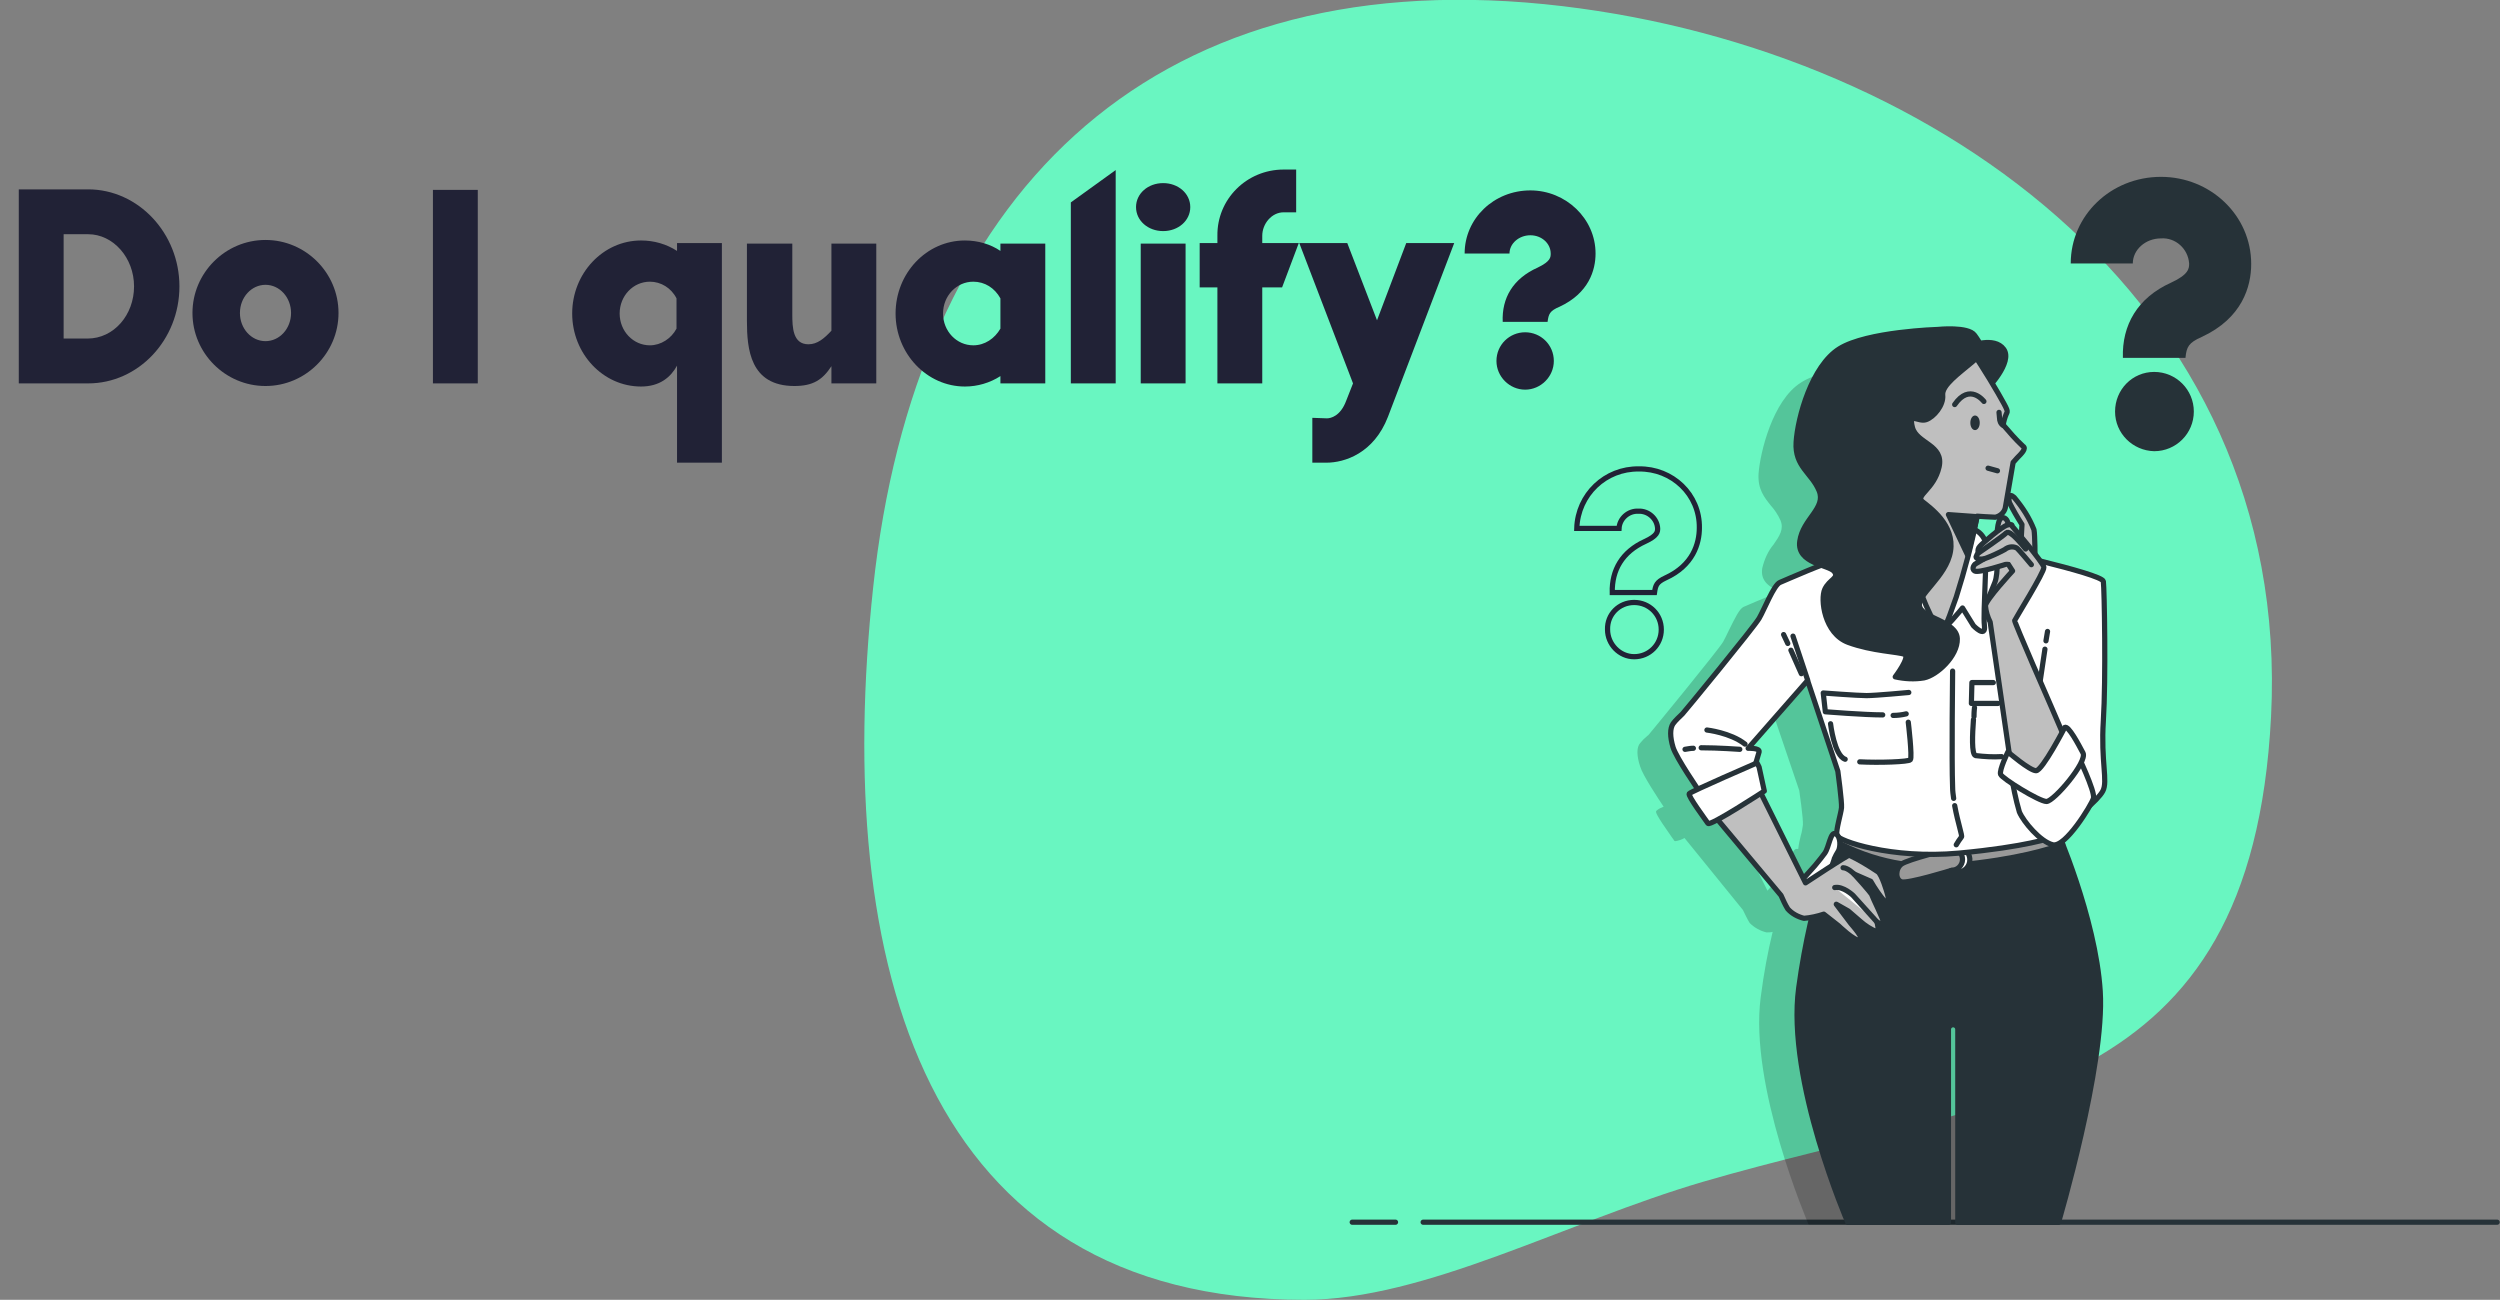 <svg xmlns="http://www.w3.org/2000/svg" xmlns:xlink="http://www.w3.org/1999/xlink" id="Layer_1" x="0px" y="0px" viewBox="0 0 479.3 249.2" style="enable-background:new 0 0 479.3 249.2;" xml:space="preserve"><rect x="0" y="0" width="479.3" height="249.2" fill="#808080" stroke="none"/><style type="text/css">	.st0{fill:#69F6C1;}	.st1{fill:none;stroke:#263238;stroke-linecap:round;stroke-linejoin:round;}	.st2{opacity:0.2;enable-background:new    ;}	.st3{fill:#263238;stroke:#263238;stroke-linecap:round;stroke-linejoin:round;}	.st4{fill:#999999;stroke:#263238;stroke-linecap:round;stroke-linejoin:round;}	.st5{fill:#FFFFFF;stroke:#263238;stroke-linecap:round;stroke-linejoin:round;}	.st6{fill:#BFBFBF;stroke:#263238;stroke-linecap:round;stroke-linejoin:round;}	.st7{fill:#263238;}	.st8{fill:none;stroke:#212236;}	.st9{enable-background:new    ;}	.st10{fill:#212236;}</style><g id="Group_815" transform="translate(-302 -1789.295)">	<g id="freepik--background-simple--inject-2" transform="translate(467.705 1789.295)">		<path id="Path_6346" class="st0" d="M130.4,0.8C54-6.8,9.7,38,1.7,112.6c-7.8,72.4,9.8,136.6,82.7,136.6   c23.1,0,50.1-14.9,76.3-22.6c56.5-16.5,105.2-15.4,109-89.2C273.8,56.8,202.9,8.1,130.4,0.8z"></path>	</g>	<g id="Yes_or_no-bro" transform="translate(561.247 1852.356)">		<g id="freepik--Table--inject-12" transform="translate(0 171.26)">			<line id="Line_241" class="st1" x1="8.3" y1="0" x2="0" y2="0"></line>			<line id="Line_242" class="st1" x1="219.5" y1="0" x2="13.6" y2="0"></line>		</g>		<g id="freepik--Character--inject-12" transform="translate(54.707 0)">			<path id="Path_6824" class="st2" d="M0.5,79.4c0.4-0.5,0.9-1,1.4-1.4c0.2-0.1,0.3-0.3,0.4-0.4s13-15.8,14.1-17.6    c0.3-0.6,0.7-1.3,1.1-2.2c1.2-2.4,2-4.1,2.8-4.5c0.1,0,4-1.8,7.1-2.9c-1.9-0.8-3.9-1.9-3.5-4.5c0.4-1.7,1.1-3.3,2.2-4.6    c1.1-1.6,2-2.9,1.3-4.6c-0.5-1.1-1.1-2-1.9-2.9c-1.2-1.5-2.5-3.1-2.3-6.1c0.3-4,2.7-14,8.1-17.4C36.3,7,48.8,6.8,49.5,6.7    s5.8-0.6,6.9,1.2l0.2,0.2c0.3,0.4,0.5,0.7,0.7,1.1c1.5-0.3,3.5-0.2,4.5,1.2c1.3,1.8-0.7,4.8-2,6.4c0.4,0.6,0.7,1.2,1,1.8    c1.9,3.3,1.9,3.4,1.6,4l-0.1,0.1c-0.3,0.6-0.4,1.2-0.6,1.8c1.1,1.3,2.2,2.6,3.5,3.8c0.2,0.1,0.3,0.3,0.3,0.5    c0.1,0.6-0.6,1.3-1.4,2.1l-0.7,0.7c-0.1,0.6-0.6,3.6-1,5.9c0,0,0-0.1,0.1-0.1c0.4-0.3,0.9,0.2,1.1,0.4c1.6,1.8,2.8,3.8,3.7,6.1    c0.1,1.5,0.2,3,0.2,4.5c0.3,0.4,0.5,0.7,0.7,1c6,1.5,11.7,3.1,11.8,4c0.2,1.4,0.5,18,0,25.7c-0.2,2.8-0.1,5.7,0.1,8.5    c0.2,2.1,0.3,3.5-0.3,4.5c-0.6,1-1.4,1.8-2.3,2.6c-1.1,1.9-3.3,5.3-5.3,6.8c0,0.1,0.1,0.2,0.1,0.3c2.1,5.4,6.3,17.1,6.9,27.1    c0.9,13.5-7.6,42.3-7.6,42.6c0,0.1-0.1,0.2-0.3,0.2H53.1c-0.1,0-0.3-0.1-0.3-0.3l0,0v-35.5c0-0.3-0.3-0.5-0.6-0.5    c-0.3,0-0.5,0.2-0.5,0.5v35.5c0,0.1-0.1,0.3-0.3,0.3H32.9c-0.1,0-0.2-0.1-0.2-0.2c-0.1-0.3-11.3-26.3-9.1-43.3    c0.6-4.7,1.4-8.9,2.3-12.6c-0.4,0.1-0.8,0.1-1.2,0.1c-1.2-0.3-2.3-0.9-3.2-1.8c-0.5-0.8-0.9-1.7-1.3-2.5L9,97.6    c-0.5,0.3-1.1,0.5-1.7,0.6c-0.1,0-0.2,0-0.3-0.1C7,98,6.8,97.8,6.6,97.5c-3.1-4.4-3.2-4.9-3-5.1C4,92,4.5,91.8,5,91.6    c-1-1.5-4-6-4.5-7.7C-0.2,81.8-0.2,80.2,0.5,79.4z M16.5,86.7l0.4,0.8c0,0,0,0,0,0.1l1,4.4c0,0.1,0,0.2-0.1,0.3l-0.4,0.3    l7.5,15.1c0.6-0.7,1.5-1.6,1.9-2.1l0.1-0.1c0.3-0.3,0.8-0.9,1.7-2.2c0.3-0.5,0.6-1.1,0.7-1.7c0.3-1,0.6-1.8,1.1-1.9    c0.1,0,0.3,0,0.4,0c0.1-0.9,0.3-1.8,0.5-2.6c0.2-0.6,0.3-1.3,0.4-2c0.1-1.1-0.7-6.6-0.7-6.6L25.4,72L15.2,83.7    c0.6,0,1.1,0.1,1.6,0.5c0.1,0.2,0.2,0.4,0.1,0.6c-0.1,0.4-0.3,1.1-0.6,1.8C16.4,86.5,16.5,86.6,16.5,86.7L16.5,86.7z M62.1,39.9    c-0.2,1-1,1.8-2.1,2c-0.6,0-2.5-0.1-3.2-0.2c-0.1,0.3-0.2,1.1-0.4,2c0.8,0.4,1.5,1.1,1.8,1.9c0.6-0.6,1.2-1.1,1.9-1.6    c0.1-1.4,0.4-2.2,0.8-2.5c0.2-0.2,0.5-0.2,0.7-0.2c0.6,0.1,0.9,0.6,1,1.3c0.2,0,0.4,0,0.6,0.1c0.1,0.1,0.1,0.1,0.1,0.2    c0.3,0.3,0.7,0.8,1.2,1.4l0.1-1.5c-0.9-1.3-1.6-2.6-2.3-4c0,0,0-0.2-0.1-0.3C62.3,39.3,62.2,39.7,62.1,39.9L62.1,39.9z"></path>			<path id="Path_6825" class="st3" d="M30.9,126.3c2.4-17.8,7.4-29.3,7.4-29.3l41.9-1.4c0,0,7.6,17.2,8.5,31.4s-8,44.3-8,44.3H61.4    v-37c0-0.5-0.4-0.9-0.9-0.9c-0.5,0-0.9,0.4-0.9,0.9v37H40.3C40.3,171.2,28.5,144.1,30.9,126.3z"></path>			<path id="Path_6826" class="st4" d="M38.3,97l41.9-1.4c0,0,0.5,1.2,1.3,3.2c-2.4,0.9-8.6,2.9-20.2,4c-8.1,0.9-16.3-0.7-23.4-4.6    C38.1,97.4,38.3,97,38.3,97z"></path>			<path id="Path_6827" class="st4" d="M60.2,103.8c0,0-8.4,2.6-9.6,2.2s-1.2-2.5,0-3.4s9.3-2.9,9.3-2.9s2-0.4,2.7,0.6    c0.7,0.9,0.6,2.2-0.2,3.1C61.7,103.7,60.9,103.9,60.2,103.8z"></path>			<path id="Path_6828" class="st5" d="M60.2,103.8c1.1,0,2.1-0.9,2.1-2.1c0-1.1-0.9-2.1-2.1-2.1c-0.1,0-0.2,0-0.3,0    c0.4-0.2,0.8-0.3,1.2-0.3c1.4-0.1,2.5,1,2.6,2.3c0.1,1.4-1,2.5-2.3,2.6c-0.1,0-0.2,0-0.2,0c-0.7,0-0.5,0.1-0.9-0.2    C60.4,104.2,59.9,103.8,60.2,103.8z"></path>			<path id="Path_6829" class="st5" d="M65.6,41.8c0,0,23.5,5.1,23.7,6.6s0.5,18.8,0,26.7c-0.5,7.9,0.9,11.6-0.1,13.5    s-5.6,5.4-6.3,5.9s-3.4,3-3.4,3s-4.9,1.8-17.9,3s-23.2-2.4-23.4-3.4s0.8-4.2,0.9-5.3s-0.7-7-0.7-7l-5.8-17.4l-11.4,13    c0,0,2.3-0.1,2.1,0.7s-0.9,3-0.9,3l-10.6,4.5c0,0-4.4-6.4-5-8.4s-0.6-3.6,0-4.5C7.3,75,8,74.4,8.6,73.8    c0.4-0.4,13.7-16.6,14.7-18.3s2.8-6.4,4-6.9s9.1-4,10.5-4.1S48.9,40,65.6,41.8z"></path>			<line id="Line_243" class="st1" x1="78.3" y1="59.8" x2="78.6" y2="58"></line>			<line id="Line_244" class="st1" x1="76.7" y1="70.8" x2="78.1" y2="61.4"></line>			<line id="Line_245" class="st1" x1="32.6" y1="67.3" x2="29.8" y2="58.9"></line>			<line id="Line_246" class="st1" x1="28.8" y1="60.3" x2="28" y2="58.6"></line>			<line id="Line_247" class="st1" x1="31.4" y1="66.1" x2="29.4" y2="61.6"></line>			<path id="Path_6830" class="st1" d="M60.8,91.4c0.6,3.3,1.5,5.8,1.3,6c-0.4,0.5-0.7,1-1,1.5"></path>			<path id="Path_6831" class="st1" d="M60.4,65.6c0,0-0.2,17.3,0,22.3c0,0.7,0.1,1.4,0.2,2.1"></path>			<path id="Path_6832" class="st1" d="M49,74.1c0.8,0,1.7-0.1,2.5-0.3"></path>			<path id="Path_6833" class="st1" d="M52,69.7c0,0-6.4,0.6-8.1,0.6s-8.3-0.5-8.3-0.5l0.4,3.6c0,0,7.5,0.6,11,0.6"></path>			<path id="Path_6834" class="st1" d="M39.8,82.5c-2.1-0.7-2.8-6.8-2.8-6.8"></path>			<path id="Path_6835" class="st1" d="M51.9,75.4c0,0,0.8,6.7,0.4,7.2c-0.3,0.4-6,0.6-9.7,0.4"></path>			<path id="Path_6836" class="st1" d="M68.2,67.8h-4.1l-0.1,4h5.1"></path>			<path id="Path_6837" class="st1" d="M64.4,74.9c-0.2,2.7-0.4,6.7,0.4,6.9c1.7,0.2,3.3,0.3,5,0.2"></path>			<path id="Path_6838" class="st1" d="M64.6,72.6c0,0-0.1,0.7-0.1,1.7"></path>			<path id="Path_6839" class="st1" d="M10.7,80.4c-0.5,0-1,0.1-1.6,0.2"></path>			<path id="Path_6840" class="st1" d="M19.6,80.6c0,0-4.1-0.3-7.4-0.3"></path>			<path id="Path_6841" class="st1" d="M13.3,76.9c0,0,4.5,0.5,7.3,2.7"></path>			<path id="Path_6842" class="st3" d="M63.7,3.3c0,0,4.7-1.9,6.5,0.6S67,11.5,67,11.5l-6.8-8.3L63.7,3.3z"></path>			<path id="Path_6843" class="st5" d="M64.4,38.4c1.1,0.4,1.9,1.3,2.3,2.4c0.4,1.8-0.5,13.6-0.2,16.1s-2.1,0-2.1,0l-2.1-3.4    c0,0-3.7,4.6-4.3,4.3s-3-3.3-3.4-2.9s-3.1,5.1-3.4,2.3s-3-9.3-1.9-14.8s2.4-4.4,2.4-4.4L64.4,38.4z"></path>			<path id="Path_6844" class="st6" d="M64.2,4.4c0,0,2.9,4.4,4.9,7.9s1.9,3.4,1.6,4c-0.3,0.7-0.5,1.4-0.6,2.1    c1.2,1.4,2.4,2.8,3.8,4.1c0.7,0.4-0.3,1.4-1.1,2.2L72,25.6c0,0-1.3,7.6-1.5,8.7c-0.2,0.9-1,1.6-1.9,1.8c-0.6,0-3.5-0.2-3.5-0.2    c-1,5.3-2.4,10.4-4,15.5c-2.1,6-2.5,6.8-3.2,6.3S54,51.5,51.3,41S48,29.9,48,29.9S46,18.5,49.3,13S60.2,2.3,64.2,4.4z"></path>			<path id="Path_6845" class="st7" d="M63.8,18c0,0.8,0.4,1.4,0.9,1.4s0.9-0.6,0.9-1.4s-0.4-1.4-0.9-1.4S63.8,17.2,63.8,18z"></path>			<path id="Path_6846" class="st1" d="M60.8,14.5c2.9-4.2,5.6-0.6,5.6-0.6"></path>			<path id="Path_6847" class="st1" d="M70.1,18.5c-0.5-0.3-0.7-0.9-0.7-1.4L69.3,16"></path>			<path id="Path_6848" class="st3" d="M65.1,36l-5.5-0.4l3.7,7.8L65.1,36z"></path>			<line id="Line_248" class="st1" x1="69" y1="27.2" x2="67.2" y2="26.7"></line>			<path id="Path_6849" class="st3" d="M57.6,0.1c0,0,5.8-0.6,7,1.1s2.2,2.9-0.4,5.1s-5.9,4.5-5.7,6.4s-1.7,4.2-3.2,4.7    s-3.4-1.6-2.6,1.5s6.1,3.3,5.1,7.6s-4.6,5.4-3.2,6.6c1.5,1.2,6.2,4.5,5.4,9.5s-6.7,8.5-5.9,10.7c0.7,2.2,7.1,2.8,7.2,6.1    s-3.9,7-6.4,7.5c-1.8,0.3-3.7,0.2-5.5-0.2c0,0,2.9-3.8,1.8-4.3s-6.2-0.6-10.8-2.3s-5.4-8.3-4.5-10.2s2.8-2.1,1.8-3.4    s-7.2-1.5-6.6-5.8s5.1-6.3,3.7-9.7s-4.7-4.6-4.4-9.3s3-14.6,8.3-17.9S57.6,0.1,57.6,0.1z"></path>			<path id="Path_6850" class="st5" d="M84.2,81.3c0,0,3.6,7.4,3.2,8.7s-5.4,9.5-7.8,8.9s-5.6-4.4-6.4-6.3c-0.7-2.4-1.2-4.9-1.6-7.4    c0,0,5.6,1.3,7.1,0.9S84.2,81.3,84.2,81.3z"></path>			<path id="Path_6851" class="st6" d="M67.3,51.5c0,0,0.5-1.1,1.2-2.9s0.4-5.8,0.4-7.8s0.1-4.9,1.3-4.6s1.1,3,0.9,4.3    c-0.1,1.9,0.2,3.9,0.7,5.7c0.2,0.2,0.4,0.5,0.5,0.8c0,0-2.7,5-3.7,6S67.3,51.5,67.3,51.5z"></path>			<path id="Path_6852" class="st6" d="M76.2,44c0,0,0-4.5-0.2-5.5c-0.9-2.3-2.2-4.3-3.8-6.2c-1.1-1-1.1,0.3-0.9,1    c0.7,1.4,1.5,2.8,2.4,4.2l-0.2,3.7L76.2,44z"></path>			<path id="Path_6853" class="st6" d="M71.8,37.8c0,0,6,7,6.1,7.9s-5.5,9.9-5.6,10.2s7,16.5,7,16.5l3.4,7.9c0,0-2.7,4.3-3.9,5.8    s-2.3,1.7-3.2,1.2c-1.4-0.9-2.7-1.9-3.9-2.9l-4.1-28.2c-0.5-1-0.8-2-0.9-3.1c0-1.1,5.2-6.7,5.2-6.7L71,45c0,0-5.7,1.9-6.4,1.4    s0.1-1.3,0.1-1.3l1.7-1c0,0-1.5,0.2-1.5-0.4c0.1-0.3,0.2-0.5,0.4-0.8c-0.1-0.4,0-0.9,0.3-1.2c0.5-0.6,4.2-3.8,5.3-4.1    S71.8,37.8,71.8,37.8z"></path>			<path id="Path_6854" class="st6" d="M65.3,43c0,0,4.7-3.2,5.4-3.9s3.2,2.5,3.7,3.1"></path>			<path id="Path_6855" class="st6" d="M66.4,44.1c1.4-0.5,2.7-1.1,4-1.8c0.6-0.5,1.5-0.7,2.3-0.3c0.3,0.2,2.8,3.2,2.8,3.2"></path>			<path id="Path_6856" class="st5" d="M81.9,76.4c0,0-4.3,8.3-5.5,8.3S71,81.1,71,81.1s-1.7,3.5-1.4,4.3s7.4,5.2,8.8,5.2    s7.9-7.6,7-9.3S82.6,76,81.9,76.4z"></path>			<path id="Path_6857" class="st5" d="M31.4,105.8c0,0,1.9-2.1,2.6-2.9c0.2-0.3,0.8-0.9,1.9-2.4c0.8-1.1,1.1-4.3,2.1-3.7    s0.9,2.6,0.5,3.3c-0.3,0.5-0.6,1-0.8,1.5c0,0.3-1.2,3.3-1.2,3.3s-4.2,4-4.5,3.1S31.4,105.8,31.4,105.8z"></path>			<path id="Path_6858" class="st6" d="M23.2,88.1l9,18.1c0,0,8-5.3,8.4-5.3c1.9,0.9,3.7,2,5.5,3.2c0.7,0.5,1.7,3.7,1.9,4.6    s0.1,1.6-0.6,1.1c-1-1.2-1.9-2.5-2.7-3.9l-3.2-1.4c0,0,3.3,3.6,3.4,4s2.3,4.8,2.3,5.4s-1.3-0.2-1.3-0.2s0.5,1.9,0,1.9    c-1.2-0.5-2.3-1.2-3.3-2.1l-2.2-1.9l-2.3-1.3c0,0,2.4,3.2,2.8,3.7s2.7,3,1.7,3.2s-4.1-2.8-4.1-2.8l-2.8-2.2    c-1.2,0.4-2.5,0.7-3.8,0.8c-1.2-0.3-2.3-0.9-3.1-1.8c-0.5-0.8-0.9-1.7-1.3-2.6L14.2,92.7L23.2,88.1z"></path>			<path id="Path_6859" class="st5" d="M45.9,113.7l-4.6-5.1c0,0-1.9-1.8-3.5-1.5"></path>			<path id="Path_6860" class="st5" d="M41.5,104.5c0,0-1.2-1.2-2.1-1.2"></path>			<path id="Path_6861" class="st5" d="M23.3,84l1,4.6c0,0-10.4,6.8-10.8,6.2s-3.9-5.3-3.6-5.7s13-5.9,13-5.9L23.3,84z"></path>		</g>	</g>	<path id="Path_6862" class="st7" d="M716.3,1823.2c-9.6,0-17.3,7.4-17.3,16.6h11.9c0-2.6,2.4-4.8,5.4-4.8c2.8-0.2,5.2,2,5.4,4.8  c0,0.9,0,2.1-3.5,3.7c-6.4,2.9-9.4,8.1-9.2,14.4H721c0.2-2.1,0.6-2.9,3.1-4c7.8-3.6,9.5-9.7,9.5-14  C733.6,1830.6,725.8,1823.2,716.3,1823.2z M715,1860.6c-4.2,0-7.5,3.4-7.5,7.6c0,4.2,3.4,7.5,7.5,7.6c4.2,0,7.6-3.4,7.6-7.6  C722.6,1864,719.2,1860.6,715,1860.6C715,1860.6,715,1860.6,715,1860.6z"></path>	<path id="Path_6863" class="st8" d="M616.2,1879.2c-6.4-0.1-11.7,4.9-11.9,11.4h8.1c0.1-1.9,1.8-3.4,3.7-3.3c0,0,0,0,0,0  c1.9-0.1,3.6,1.4,3.7,3.3c0,0.6,0,1.4-2.4,2.5c-4.4,2-6.4,5.5-6.3,9.8h8.1c0.2-1.4,0.4-2,2.1-2.8c5.3-2.4,6.5-6.6,6.5-9.6  C627.9,1884.1,622.6,1879.1,616.2,1879.2z M615.3,1904.8c-2.9,0-5.2,2.3-5.1,5.2c0,2.8,2.3,5.2,5.1,5.2c2.9,0,5.2-2.3,5.2-5.2  C620.5,1907.1,618.2,1904.8,615.3,1904.8C615.3,1904.8,615.3,1904.8,615.3,1904.8L615.3,1904.8z"></path>	<g class="st9">		<path class="st10" d="M336.4,1844.2c0,10.3-7.9,18.6-17.5,18.6h-13.3v-37.2h13.3C328.5,1825.6,336.4,1834,336.4,1844.2z    M327.7,1844.2c0-5.5-4-10-8.8-10h-4.7v20h4.6C323.8,1854.2,327.7,1849.7,327.7,1844.2z"></path>		<path class="st10" d="M366.9,1849.3c0,7.7-6.3,14-14,14s-14-6.3-14-14c0-7.7,6.3-14,14-14S366.9,1841.6,366.9,1849.3z    M357.8,1849.3c0-3-2.2-5.4-4.9-5.4s-4.9,2.4-4.9,5.4s2.2,5.4,4.9,5.4S357.8,1852.3,357.8,1849.3z"></path>		<path class="st10" d="M385,1825.7h8.6v37.1H385V1825.7z"></path>		<path class="st10" d="M431.8,1835.9h8.6v42.1h-8.6v-18.6c-1.2,2.2-3.3,4-6.9,4c-7.3,0-13.2-6.3-13.2-14c0-7.7,5.9-14,13.2-14   c2.5,0,4.9,0.7,6.9,2V1835.9z M431.7,1846.5c-1-2-3-3.2-5.1-3.2c-3.2,0-5.8,2.7-5.8,6.1c0,3.4,2.6,6.1,5.8,6.1   c2.1,0,4.1-1.3,5.1-3.2V1846.5z"></path>		<path class="st10" d="M453.9,1835.9v13.6c0,2.6,0.1,5.8,3.1,5.8c1.7,0,3-1.1,4.4-2.6V1836h8.6v26.8h-8.6v-3.3   c-1.7,2.6-3.5,3.8-7.1,3.8c-8.5,0-9.1-7.1-9.1-12.5v-14.8H453.9z"></path>		<path class="st10" d="M493.8,1836h8.6v26.8h-8.6v-1.4c-2,1.3-4.4,2-6.8,2c-7.3,0-13.3-6.3-13.3-14c0-7.7,5.9-14,13.3-14   c2.5,0,4.9,0.7,6.8,2V1836z M493.8,1846.5c-1.1-2-3-3.2-5.2-3.2c-3.2,0-5.8,2.7-5.8,6.1c0,3.4,2.6,6.1,5.8,6.1   c2.2,0,4.1-1.3,5.2-3.2V1846.5z"></path>		<path class="st10" d="M507.3,1828.1l8.6-6.2v40.9h-8.6V1828.1z"></path>		<path class="st10" d="M519.8,1829c0-2.6,2.3-4.6,5.2-4.6s5.2,2,5.2,4.6c0,2.6-2.3,4.6-5.2,4.6S519.8,1831.6,519.8,1829z    M529.3,1862.8h-8.6v-26.8h8.6V1862.8z"></path>		<path class="st10" d="M548.1,1821.8h2.4v8.2h-2.4c-2.3,0-4.1,2.2-4.1,4.5v1.4h7l-3.2,8.5H544v18.4h-8.6v-18.4h-3.4v-8.5h3.4v-1.4   C535.3,1827.5,541,1821.8,548.1,1821.8z"></path>		<path class="st10" d="M580.8,1835.9l-12.7,33.3c-2.7,7-8.3,8.8-11.8,8.8h-2.7v-8.6l2.8,0.1c0.7,0,2.6-0.4,3.7-3.4l1.3-3.3   l-10.3-26.9h9.2l5.7,14.8l5.6-14.8H580.8z"></path>		<path class="st10" d="M607.9,1837.9c0,3.2-1.3,7.6-6.9,10.2c-1.9,0.8-2.1,1.4-2.3,2.9h-8.6c-0.2-4.6,2-8.3,6.7-10.4   c2.5-1.2,2.5-2,2.5-2.7c0-1.9-1.7-3.5-3.9-3.5c-2.2,0-4,1.6-4,3.5h-8.6c0-6.7,5.6-12.1,12.6-12.1   C602.2,1825.8,607.9,1831.2,607.9,1837.9z M599.9,1858.5c0,3-2.5,5.5-5.5,5.5c-3,0-5.5-2.5-5.5-5.5c0-3.1,2.5-5.5,5.5-5.5   C597.4,1853,599.9,1855.4,599.9,1858.5z"></path>	</g></g></svg>